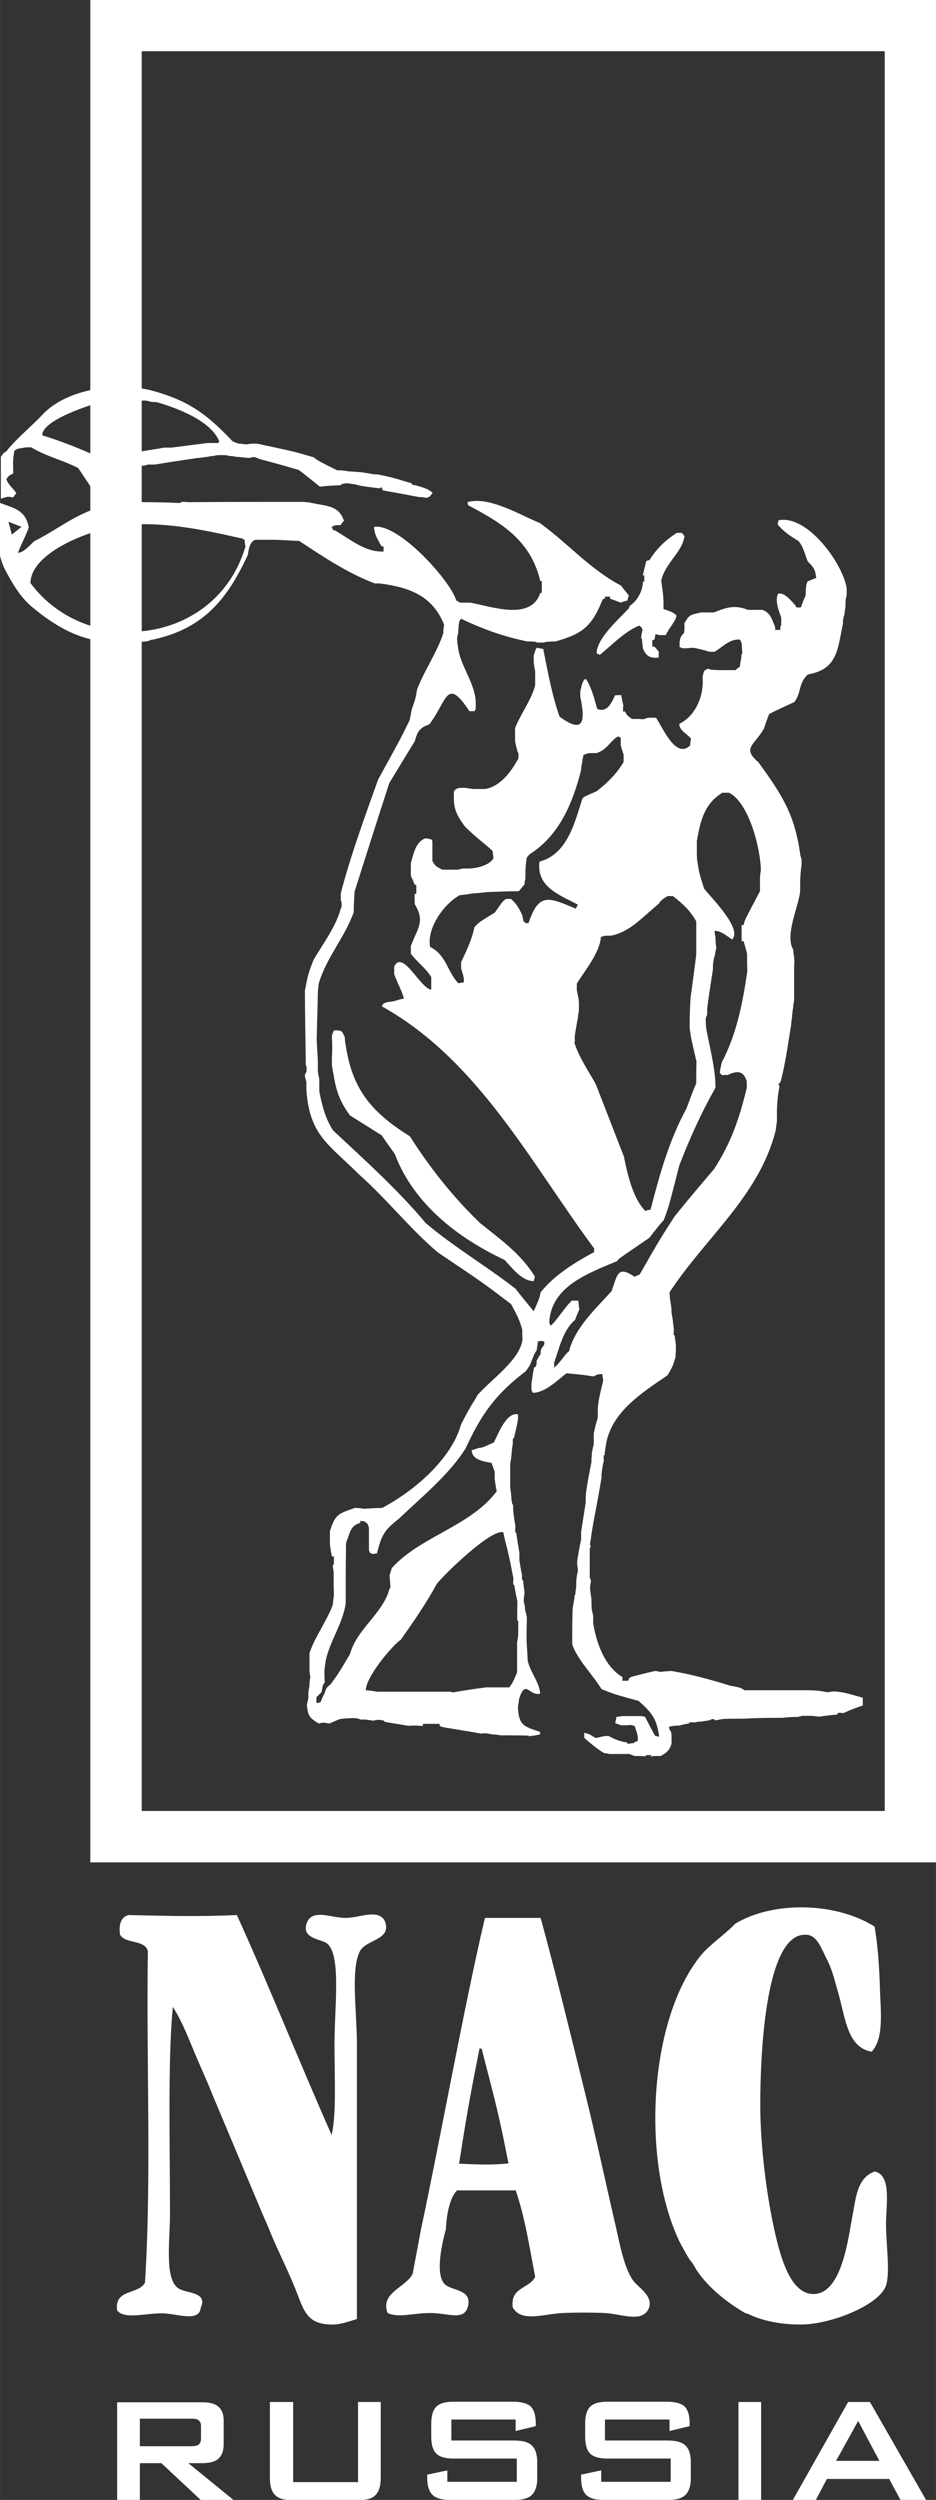 <?xml version="1.0" encoding="UTF-8"?> <!-- Creator: CorelDRAW 2021.5 --> <svg xmlns="http://www.w3.org/2000/svg" xmlns:xlink="http://www.w3.org/1999/xlink" xmlns:xodm="http://www.corel.com/coreldraw/odm/2003" xml:space="preserve" width="5.026mm" height="13.423mm" style="shape-rendering:geometricPrecision; text-rendering:geometricPrecision; image-rendering:optimizeQuality; fill-rule:evenodd; clip-rule:evenodd" viewBox="0 0 32.6 87.07"><rect x="0" y="0" width="32.6" height="87.07" fill="#333333" stroke="none"/> <defs> <style type="text/css"> <![CDATA[ .str0 {stroke:white;stroke-width:1.79;stroke-miterlimit:2.613} .fil0 {fill:none;fill-rule:nonzero} .fil1 {fill:white} .fil2 {fill:white;fill-rule:nonzero} ]]> </style> </defs> <g id="Слой_x0020_1">  <polygon class="fil0 str0" points="4.04,63.97 31.71,63.97 31.71,0.89 4.04,0.89 "></polygon> <path class="fil1" d="M0.29 18.16l0.12 0.46 0.34 -0.27 -0.46 -0.18zm22.43 43.01c-0.01,-0.01 -0.03,-0.03 -0.03,-0.04l-0.18 0c-0.01,0.01 -0.03,0.03 -0.03,0.04 -0.14,-0.01 -0.26,-0.01 -0.38,-0.01 -0.07,-0.03 -0.12,-0.05 -0.18,-0.07l-0.68 0c-0.07,-0.01 -0.14,-0.03 -0.2,-0.03 -0.26,-0.16 -0.46,-0.33 -0.69,-0.53l0 -0.18c0.16,0.04 0.16,0.04 0.39,0.18 0.12,0 0.22,-0.07 0.45,-0.07 0.22,0.12 0.41,0.2 0.66,0.23 0,0.01 0,0.03 0.01,0.05 0.07,-0.01 0.15,-0.03 0.23,-0.03l0 -0.03c0.04,-0.01 0.08,-0.03 0.12,-0.04 0.03,-0.19 -0.05,-0.34 -0.1,-0.52 -0.15,-0.05 -0.15,-0.05 -0.26,-0.03l-0.22 0c-0.07,-0.03 -0.14,-0.05 -0.2,-0.07 0.01,-0.08 0.03,-0.15 0.04,-0.22 0.08,-0.01 0.16,-0.03 0.24,-0.03l0.6 0c0.05,0 0.11,0.01 0.16,0.03 0.11,0.22 0.22,0.43 0.34,0.65 0.04,0.01 0.09,0.03 0.15,0.04 -0.09,-0.61 -0.22,-0.81 -0.72,-1.25 -0.84,-0.23 -0.84,-0.23 -1.29,-0.41 -0.3,-0.5 -0.84,-1.02 -1.02,-1.56 0,-0.37 0,-0.73 0.01,-1.08 0,-0.11 0.01,-0.22 0.03,-0.31 0.01,-0.08 0.03,-0.16 0.04,-0.23l0 -0.08c0,-0.01 0.01,-0.03 0.03,-0.03 0,-0.08 0.01,-0.16 0.03,-0.24l0 -0.09c0,-0.08 0,-0.16 0.01,-0.23 0.01,-0.09 0.03,-0.19 0.05,-0.28 -0.01,-0.11 -0.03,-0.2 -0.03,-0.3 0.04,-0.26 0.08,-0.52 0.14,-0.77l0 -0.27c0.05,-0.35 0.11,-0.69 0.16,-1.03 0,-0.11 0,-0.22 0.01,-0.33 0.05,-0.37 0.12,-0.73 0.19,-1.08 0,-0.07 0,-0.14 0.01,-0.2 0,-0.08 0.01,-0.16 0.03,-0.24 0.01,-0.07 0.03,-0.12 0.04,-0.18l0 -0.37c0.04,-0.19 0.08,-0.37 0.14,-0.54l0 -0.23c0,-0.35 0.11,-0.73 0.19,-1.08 -0.01,-0.08 -0.03,-0.15 -0.03,-0.22 -0.15,0 -0.15,0 -0.31,0.08 -0.09,-0.01 -0.18,-0.03 -0.26,-0.04 -0.23,-0.03 -0.46,-0.05 -0.68,-0.07 -0.31,0.24 -0.75,0.68 -1.17,0.68 -0.03,-0.04 -0.04,-0.08 -0.05,-0.11l0 -0.2c0.03,-0.19 0.05,-0.38 0.09,-0.57 0.07,-0.03 0.07,-0.03 0.09,-0.14l0 -0.09c0.04,-0.08 0.08,-0.16 0.14,-0.24l0 -0.1c0.01,-0.04 0.03,-0.08 0.04,-0.11 0.09,-0.11 0.09,-0.11 0.09,-0.22 -0.07,-0.04 -0.23,-0.03 -0.23,0.01l0 0.04c-0.01,0.08 -0.03,0.16 -0.04,0.26 -0.03,0.03 -0.05,0.07 -0.07,0.11 -0.01,0.01 -0.03,0.04 -0.03,0.07 -0.05,0.11 -0.09,0.22 -0.14,0.34 -0.05,0.07 -0.09,0.14 -0.14,0.2 -1.06,0.81 -1.54,1.49 -2.09,2.68 -0.57,0.92 -1.56,1.72 -2.32,2.45 -0.5,0.39 -0.61,0.56 -0.77,1.21 -0.14,0.03 -0.24,0.05 -0.28,-0.11l0 -0.77c-0.04,-0.15 -0.04,-0.15 -0.1,-0.18 -0.03,-0.05 -0.03,-0.05 -0.2,-0.07l0 0.07c-0.31,0.09 -0.34,0.26 -0.45,0.57 -0.03,0.05 -0.04,0.11 -0.05,0.18l0 0.18c-0.01,0.62 -0.01,1.25 -0.01,1.88 -0.11,0.73 -0.56,1.31 -0.7,2.01 -0.01,0.1 -0.03,0.2 -0.04,0.31 0,0.14 0,0.28 0.01,0.43 -0.07,0.09 -0.07,0.09 -0.11,0.34 -0.05,0.04 -0.09,0.08 -0.14,0.14 -0.04,0 -0.04,0 -0.04,0.23l0.07 0c0.03,-0.01 0.05,-0.03 0.08,-0.03 0.04,-0.11 0.08,-0.22 0.14,-0.31 0.03,-0.14 0.08,-0.22 0.2,-0.3 0.27,-0.37 0.27,-0.37 0.68,-1.06 0.23,-0.84 1.04,-1.33 1.34,-2.15 0.01,-0.07 0.04,-0.12 0.07,-0.18 -0.01,-0.15 -0.03,-0.3 -0.03,-0.43 0.03,-0.08 0.05,-0.16 0.08,-0.24 0.99,-1.1 2.74,-1.45 3.65,-2.67 -0.03,-0.15 -0.05,-0.28 -0.07,-0.42l0 -0.27c-0.04,-0.11 -0.08,-0.2 -0.11,-0.3 -0.27,-0.05 -0.69,-0.1 -0.69,-0.45l0.05 0c0.07,-0.03 0.14,-0.05 0.2,-0.07 0.12,-0.01 0.12,-0.01 0.52,-0.19 0.14,-0.26 0.43,-1.07 0.84,-0.98 0.01,0.19 0.01,0.19 -0.14,0.83 -0.04,0 -0.04,0 -0.04,0.2 -0.03,0.15 -0.04,0.3 -0.05,0.45 -0.01,0.01 -0.01,0.04 -0.01,0.07 -0.01,0.07 -0.03,0.14 -0.03,0.2l0 0.18 0 0.6c0.01,0.11 0.03,0.23 0.04,0.35 0,0.07 0.01,0.15 0.03,0.23 0,0.01 0.01,0.03 0.03,0.04 0,0.07 0,0.15 0.01,0.23 0.01,0.16 0.04,0.33 0.07,0.5 -0.01,0.24 -0.01,0.24 0.03,0.24 0.03,0.23 0.07,0.46 0.11,0.7l0 0.27c0.03,0.16 0.05,0.33 0.09,0.49 0,0.2 0,0.2 0.04,0.2 0.01,0.14 0.03,0.28 0.05,0.43 -0.01,0.09 -0.03,0.19 -0.03,0.3 0.01,0.05 0.03,0.11 0.04,0.18 0,0.07 0.01,0.14 0.03,0.2 0.01,0.05 0.03,0.11 0.04,0.16l0 0.15c-0.01,0.22 -0.01,0.43 -0.01,0.66 0.01,0.23 0.03,0.47 0.04,0.72 0.08,0.39 0.43,0.79 0.43,1.15 -0.39,0.09 -0.5,-0.53 -0.73,0.18 -0.01,0.1 -0.03,0.19 -0.04,0.3 0.03,0.62 0.2,0.66 0.77,0.85l0 0.09c-0.07,0.01 -0.14,0.03 -0.2,0.04 -0.07,0 -0.14,0.01 -0.19,0.03l0 -0.03c-0.3,-0.01 -0.6,-0.01 -0.89,-0.01l-0.09 0c-0.08,-0.01 -0.16,-0.03 -0.24,-0.03l-0.03 0c-0.08,-0.01 -0.16,-0.03 -0.23,-0.04 -0.07,0 -0.12,0 -0.18,0.01 -0.45,-0.08 -0.88,-0.15 -1.31,-0.22 -0.04,-0.01 -0.08,-0.03 -0.11,-0.03 -0.01,-0.01 -0.03,-0.03 -0.03,-0.04l0 -0.05 -0.58 0 0 0.07 -0.09 0c-0.07,-0.01 -0.12,-0.01 -0.18,-0.01 -0.08,0 -0.16,0 -0.23,0.01 -0.28,-0.05 -0.56,-0.09 -0.83,-0.14 -0.03,-0.05 -0.03,-0.05 -0.2,-0.07 -0.07,0 -0.14,0.01 -0.19,0.03 -0.09,-0.01 -0.19,-0.03 -0.27,-0.04l-0.18 0c-0.07,-0.03 -0.12,-0.04 -0.18,-0.05 -0.18,0 -0.35,0.01 -0.53,0.03 -0.14,0.05 -0.26,0.11 -0.38,0.16 -0.07,-0.01 -0.12,-0.03 -0.18,-0.03 -0.07,0 -0.14,0.01 -0.19,0.03 -0.31,-0.2 -0.37,-0.24 -0.41,-0.64 0.01,-0.08 0.03,-0.16 0.05,-0.24l0 -0.2c0.01,-0.09 0.03,-0.18 0.04,-0.26 0,-0.09 0.01,-0.19 0.03,-0.28 -0.01,-0.07 -0.03,-0.14 -0.03,-0.2l0 -0.64c0.2,-0.58 0.58,-1.07 0.81,-1.67 0.01,-0.12 0.03,-0.24 0.04,-0.37 -0.01,-0.27 -0.01,-0.53 -0.01,-0.79 -0.01,-0.08 -0.03,-0.16 -0.03,-0.23 0.04,0 0.04,0 0.04,-0.3l-0.07 0c-0.03,-0.15 -0.05,-0.28 -0.07,-0.42l0 -0.46c0.19,-0.6 0.3,-0.61 0.87,-0.81 0.1,0 0.2,0.01 0.31,0.03 0.2,-0.01 0.42,-0.03 0.64,-0.03 1.1,-0.58 2.41,-1.69 2.75,-2.91 0.39,-0.77 0.47,-0.81 0.57,-1.02 0.47,-0.54 1.48,-1.22 1.57,-1.94 -0.01,-0.12 -0.01,-0.23 -0.01,-0.34 -0.09,-0.34 -0.23,-0.6 -0.39,-0.89 -0.96,-0.73 -0.96,-0.73 -2.55,-1.8 -0.98,-0.83 -1.78,-1.86 -2.74,-2.71 -1.04,-1.04 -1.69,-1.34 -1.83,-2.83 -0.01,-0.14 -0.01,-0.27 -0.01,-0.41 -0.03,-0.07 -0.04,-0.14 -0.05,-0.19 0,-0.04 0.01,-0.08 0.03,-0.11 0.04,0 0.04,-0.27 0,-0.27l0 -0.11c-0.01,-0.84 -0.03,-1.67 -0.03,-2.49 0.11,-0.57 0.11,-0.57 0.3,-1.07 0.33,-0.56 0.79,-1.17 0.95,-1.79 0.04,0 0.04,-0.27 0,-0.27l0 -0.03 0 -0.23c0.34,-1.31 0.84,-2.67 1.3,-3.96 0.77,-1.4 0.77,-1.4 1.1,-2.07 0.01,-0.07 0.03,-0.14 0.04,-0.2l0 -0.01c0.01,-0.07 0.03,-0.14 0.04,-0.19 0.12,-0.34 0.12,-0.34 0.18,-0.68 0.26,-0.66 0.68,-1.26 0.91,-1.94 0,-0.11 0.01,-0.2 0.03,-0.3 -0.41,-1.02 -1.21,-1.3 -2.24,-1.44l-0.18 0c-0.96,-0.37 -1.78,-0.92 -2.63,-1.48 -0.28,-0.01 -0.57,-0.03 -0.85,-0.04l-0.37 0 -0.31 0c-0.2,0.07 -0.23,0.35 -0.26,0.53 -0.72,1.55 -1.54,2.54 -3.23,2.93 -0.17,0.04 -0.14,0.02 -0.18,0.04 -0.08,0.05 -0.19,0.04 -0.27,0.05 -0.07,0.01 -0.12,0.01 -0.18,0.01 -0.29,0.01 -0.58,-0.01 -0.87,-0.01 -1.06,0 -1.95,-0.52 -2.76,-1.19 -0.43,-0.35 -0.71,-0.84 -0.96,-1.31 -0.11,-0.21 -0.17,-0.44 -0.22,-0.66 -0.12,-0.56 0,-1.14 0,-1.69 0.47,0.19 0.93,0.23 1.04,0.87 -0.08,0.26 -0.35,0.75 -0.37,0.89 0.23,-0.05 0.38,-0.24 0.56,-0.41 0.87,-0.43 1.54,-1.04 2.52,-1.23 0.14,-0.12 0.14,-0.12 0.38,-0.52 0.26,0 0.37,0.19 0.56,0.35 0.11,0.01 0.22,0.03 0.34,0.04 0.42,0 0.84,0.01 1.27,0.03 0.03,-0.01 0.05,-0.03 0.08,-0.04 0.07,0 0.15,0 0.23,0.01 1.31,-0.01 2.64,-0.01 3.97,-0.01 0.03,0 0.05,0 0.1,0.01 0.07,0 0.15,0.01 0.23,0.03 0.51,0.11 0.93,0.08 1.11,0.62 -0.04,0.04 -0.08,0.09 -0.12,0.15 -0.07,0 -0.14,0 -0.2,0.01 -0.04,0.01 -0.08,0.04 -0.11,0.07 0.07,0.11 0.07,0.11 0.11,0.1 0.52,0.3 1.03,0.74 1.63,0.74l0.07 0 0 -0.18 -0.07 0c-0.12,-0.22 -0.26,-0.42 -0.26,-0.68 0.87,-0.13 2.68,1.91 2.86,2.56 0.04,0.03 0.08,0.05 0.14,0.08l0.35 0c0.77,0.14 2.11,0.64 2.44,-0.34l0.05 0 0 -0.41 -0.05 0c-0.33,-1.38 -1.27,-1.99 -2.51,-2.64 -0.01,-0.04 -0.03,-0.08 -0.03,-0.11 0.76,-0.22 1.86,0.46 2.53,0.73 1,0.73 1.72,1.59 2.81,2.17 0.09,0.11 0.19,0.23 0.28,0.35 -0.01,0.04 -0.03,0.09 -0.04,0.15 -0.01,0 -0.01,0.01 -0.01,0.03 -0.08,0.01 -0.16,0.04 -0.23,0.07 -0.12,-0.05 -0.24,-0.09 -0.37,-0.14l0 -0.07 -0.18 0 0 0.07c-0.03,0 -0.05,0.01 -0.08,0.03 -0.38,0.93 -0.68,1.19 -1.64,1.46 -0.08,0 -0.15,0 -0.22,0.01 -0.07,0 -0.14,0.01 -0.19,0.03l-0.22 0c-0.04,-0.01 -0.07,-0.03 -0.09,-0.03 -0.09,-0.01 -0.19,-0.01 -0.27,-0.01 -0.85,-0.18 -1.52,-0.42 -2.3,-0.79 -0.03,0.03 -0.05,0.07 -0.07,0.11 -0.01,0.12 -0.03,0.24 -0.03,0.38 -0.01,0.05 -0.03,0.11 -0.04,0.18 0,0.09 0.01,0.19 0.03,0.3 0.07,0.66 0.56,1.19 0.62,1.9l0 0.27c-0.01,0.03 -0.03,0.05 -0.04,0.08l-0.18 0c-0.81,-1.23 -0.77,-0.35 -1.4,0.46 -0.33,0.11 -0.42,0.26 -0.5,0.58 -0.3,0.49 -0.6,0.98 -0.89,1.46 -0.41,1.26 -0.81,2.52 -1.21,3.78 -0.01,0.23 -0.03,0.47 -0.03,0.72 -0.31,0.88 -0.95,1.57 -1.22,2.49 -0.01,0.11 -0.03,0.22 -0.03,0.34 -0.01,0.54 -0.03,1.08 -0.04,1.63 0.01,0.23 0.03,0.47 0.04,0.72l0 0.18 0 0.19c0.01,0.08 0.03,0.18 0.05,0.27l0 0.22c0,0.08 0,0.16 0.01,0.26 0.11,0.5 0.2,0.88 0.47,1.3 1.14,1.07 2.22,2.03 3.23,3.23 0.98,0.83 2.1,1.49 3.12,2.28 0.2,0.26 0.42,0.52 0.64,0.79 0.2,-0.46 0.2,-0.46 0.24,-0.66 0.49,-0.61 1.18,-1.03 1.86,-1.4 0,-0.04 0,-0.08 0.01,-0.12 -2.21,-2.98 -4.04,-6.57 -7.4,-8.44 0.04,-0.09 0.04,-0.09 0.16,-0.14 0.08,-0.01 0.18,-0.03 0.27,-0.04 0.11,-0.04 0.22,-0.07 0.34,-0.09 -0.07,-0.27 -0.2,-0.47 -0.34,-0.85l0 -0.27c0.3,-0.6 0.91,0.77 1.29,0.81l0 -0.09 0 -0.35c-0.19,-0.31 -0.49,-0.52 -0.71,-0.81l0 -0.27c0.24,-0.64 0.5,-0.85 0.14,-1.45 -0.01,-0.09 -0.01,-0.19 -0.01,-0.27 0,-0.04 0,-0.07 0.01,-0.1l0.05 0 0 -0.31 -0.05 0c-0.05,-0.11 -0.09,-0.22 -0.14,-0.31l0 -0.46c0.1,-0.31 0.16,-0.72 0.5,-0.85 0.05,0 0.11,0.01 0.18,0.03 0.05,0.01 0.05,0.01 0.07,0.07l0 0.68c0.09,0.19 0.15,0.2 0.34,0.31l0.54 0c0.05,-0.01 0.12,-0.03 0.19,-0.04l0.18 0c0.27,0 0.76,-0.11 0.88,-0.37 -0.01,-0.08 -0.03,-0.16 -0.03,-0.23 -0.07,-0.11 -0.62,-0.5 -0.98,-0.88 -0.33,-0.46 -0.39,-0.64 -0.37,-1.21 0.09,-0.1 0.09,-0.1 0.22,-0.12l0.18 0c0.08,0.01 0.18,0.03 0.27,0.04l0.41 0c0.53,-0.08 0.91,-0.6 1.14,-1.02 0.04,0 0.04,-0.27 0,-0.27 -0.04,-0.14 -0.07,-0.26 -0.09,-0.38l0 -0.45c0.2,-0.51 0.56,-0.96 0.7,-1.49l0 -0.5c-0.03,-0.11 -0.04,-0.22 -0.05,-0.31l0 -0.23c0.03,-0.09 0.05,-0.19 0.1,-0.27 0.07,0.01 0.15,0.03 0.23,0.04 0.16,0.79 0.3,1.6 0.57,2.36 0.83,0.61 0.91,0.19 0.72,-0.7l0 -0.18c0.03,-0.09 0.07,-0.43 0.2,-0.43 0.19,0.28 0.3,0.72 0.39,1.04 0.34,0.14 0.5,-0.2 0.62,-0.47 0.07,-0.01 0.14,-0.01 0.22,-0.01 0.01,0.11 0.04,0.23 0.07,0.35 -0.01,0.07 -0.01,0.14 -0.01,0.22l0.07 0c0.07,0.15 0.11,0.16 0.24,0.26 0.14,0 0.27,0 0.41,0.01 0.18,-0.08 0.24,-0.05 0.43,-0.05 0.23,0.33 0.69,1.46 1.19,0.96 0,-0.08 0.01,-0.16 0.03,-0.23 -0.14,-0.18 -0.41,-0.28 -0.41,-0.52 0.58,-0.28 0.87,-1 0.81,-1.64 0.05,-0.18 0.03,-0.23 0.2,-0.28 0.09,0.04 0.09,0.04 0.42,0.05l0.12 0 0.41 0c0.04,-0.04 0.09,-0.08 0.15,-0.12 0.01,-0.11 0.03,-0.22 0.05,-0.31l0 -0.1c0.04,-0.03 0.04,-0.03 0.01,-0.42l-0.01 0c-0.01,-0.04 -0.03,-0.08 -0.04,-0.11 -0.34,-0.05 -0.62,0.26 -0.89,0.42l-0.18 0c-0.14,-0.04 -0.27,-0.08 -0.41,-0.11 -0.07,-0.01 -0.12,-0.03 -0.18,-0.03 -0.35,0.03 -0.35,0.03 -0.45,-0.03 0,-0.19 -0.01,-0.31 0.12,-0.45 0.04,-0.03 0.04,-0.03 0.05,-0.18l0 -0.2c0.18,-0.3 0.19,-0.28 0.58,-0.37l0.45 0c0.45,-0.18 0.72,-0.27 1.18,-0.09l0.5 0c0.28,0.09 0.35,0.35 0.45,0.61l0 0.09 0.18 0 0 -0.09c0,-0.03 0.01,-0.05 0.03,-0.07l0 -0.27c-0.08,-0.24 -0.23,-0.58 -0.11,-0.83 0.23,-0.07 0.5,0.3 0.61,0.41 0,0.01 0,0.03 0.01,0.04 0,0.04 0.19,0.04 0.19,0 0,-0.01 0,-0.03 0.01,-0.04 0.04,-0.12 0.08,-0.23 0.14,-0.34 0,-0.14 0.01,-0.27 0.03,-0.41 0.01,-0.04 0.03,-0.07 0.04,-0.09 0.09,-0.04 0.19,-0.08 0.3,-0.12 -0.04,-0.3 -0.07,-0.35 -0.3,-0.58 -0.18,-0.52 -0.18,-0.52 -0.31,-0.7 -0.26,-0.16 -0.54,-0.34 -0.73,-0.58 0,-0.05 0.01,-0.11 0.03,-0.15 1.02,-0.2 2.25,1.54 2.37,2.37l0 0.24c-0.01,0.05 -0.03,0.11 -0.04,0.18l0 0.19c-0.01,0.1 -0.03,0.2 -0.04,0.31 -0.03,0.07 -0.04,0.14 -0.05,0.2l0 0.11c-0.01,0.07 -0.03,0.14 -0.04,0.2 -0.16,0.84 -0.24,1.4 -1.18,1.57 -0.34,0.31 -0.22,0.62 -0.47,0.96 -0.3,0.14 -0.6,0.27 -0.88,0.42 -0.07,0.16 -0.12,0.33 -0.18,0.5 -0.31,0.57 -0.79,0.68 -0.2,1.17 0.83,1.15 1.26,1.8 1.46,3.2 0.01,0.07 0.03,0.14 0.05,0.2l0 0.18c-0.03,0.18 -0.04,0.35 -0.05,0.54l0 0.39c-0.07,0.57 -0.54,1.53 -0.24,2.03 0,0.08 0.01,0.16 0.03,0.24 0,0.05 0,0.11 0.01,0.16 -0.01,0.08 -0.01,0.16 -0.01,0.24l0 0.37 0 0.75c-0.01,0.07 -0.03,0.14 -0.03,0.22 -0.01,0.07 -0.03,0.15 -0.03,0.23 -0.01,0.03 -0.01,0.05 -0.01,0.1 -0.01,0.08 -0.03,0.18 -0.03,0.27 -0.11,0.68 -0.2,1.36 -0.37,2.01 -0.03,0.03 -0.05,0.07 -0.08,0.11 0.01,0.01 0.03,0.03 0.04,0.05 -0.01,0.08 -0.03,0.16 -0.04,0.24 -0.03,0.19 -0.04,0.38 -0.05,0.58l0 0.26 0 0.14c-0.01,0.09 -0.03,0.2 -0.04,0.31 -0.57,2.29 -2.45,3.74 -3.7,5.65 0.01,0.35 0.07,0.41 0.07,0.72 0.01,0.07 0.03,0.15 0.04,0.23 0.01,0.11 0.03,0.23 0.04,0.35 -0.01,0.2 -0.01,0.2 0.03,0.2l0 0.03c0.01,0.09 0.03,0.19 0.04,0.3l0 0.22c-0.01,0.07 -0.01,0.14 -0.01,0.2 -0.09,0.31 -0.09,0.31 -0.28,0.64 -0.94,0.64 -2.03,1.33 -2.16,2.53 -0.01,0.07 -0.03,0.14 -0.03,0.22l0 0.03c-0.04,0 -0.04,0 -0.03,0.2 -0.03,0.12 -0.05,0.24 -0.07,0.38 -0.01,0.07 -0.01,0.14 -0.01,0.2 -0.15,0.96 -0.3,1.56 -0.37,2.13 -0.04,0.23 -0.04,0.23 0,0.23 -0.01,0.04 -0.03,0.08 -0.04,0.14l0 0.49 0 0.19c0,0.35 0,0.35 0.04,0.38l0 0.07c-0.01,0.07 -0.03,0.14 -0.03,0.2 0.01,0.14 0.03,0.27 0.05,0.41 0,0.11 0,0.22 0.01,0.34 0.01,0.07 0.03,0.15 0.05,0.23l0 0.04 0 0.23c0.11,0.66 0.39,1.5 1.02,1.87l0 0.04 0 0.09c0.22,0 0.22,0 0.22,-0.04l0 -0.03c0.03,-0.03 0.05,-0.05 0.1,-0.07 0.27,-0.07 0.54,-0.14 0.81,-0.2 0.05,0 0.11,0.01 0.18,0.03 0.13,-0.01 0.27,-0.03 0.41,-0.03 0.69,0.12 1.36,0.3 2.03,0.51 0.37,0.07 0.37,0.07 0.5,0.16l2.21 0c0.15,0 0.3,0.01 0.46,0.03 0.07,0.01 0.14,0.03 0.22,0.04 0.08,-0.01 0.18,-0.03 0.27,-0.03 0.33,0.04 0.33,0.04 0.96,0.22l0 0.27c-0.23,0.08 -0.45,0.16 -0.66,0.26l-0.03 0c-0.18,-0.01 -0.18,-0.01 -0.18,0.03 -0.01,0 -0.03,0.01 -0.03,0.03 -0.2,0.01 -0.41,0.04 -0.61,0.07 -0.11,-0.01 -0.22,-0.03 -0.31,-0.03l-0.27 0c-0.07,0.01 -0.12,0.03 -0.18,0.04l-0.05 0c-0.16,0 -0.33,0.01 -0.49,0.03l-0.19 0c-0.39,0 -0.79,0.01 -1.17,0.03l-0.14 0c-0.19,0 -0.37,0 -0.54,0.01 -0.09,0.01 -0.19,0.03 -0.27,0.05 -0.04,-0.03 -0.07,-0.04 -0.1,-0.05 -0.05,0.01 -0.09,0.03 -0.13,0.05 -0.1,0.01 -0.19,0.03 -0.27,0.04 -0.08,0 -0.16,0.01 -0.23,0.03l-0.01 0c-0.18,-0.01 -0.18,-0.01 -0.2,0.04 -0.11,0.01 -0.22,0.04 -0.33,0.07 -0.11,0 -0.22,0.01 -0.31,0.03 -0.11,0 0,0.16 0.03,0.2 0,0.03 0,0.07 0.01,0.11l0 0.27c-0.04,0.22 -0.18,0.35 -0.38,0.45l-0.03 0 -0.22 0c-0.03,0 -0.04,0.01 -0.05,0.03 -0.04,-0.01 -0.08,-0.03 -0.11,-0.03zm-6.98 -2.24c-0.07,-0.01 -0.12,-0.01 -0.18,-0.01l-1.95 0 -0.31 0 -0.18 0c-0.14,-0.03 -0.26,-0.04 -0.38,-0.05 0,-0.47 0.95,-1.59 1.22,-1.76 0.45,-0.64 0.88,-1.26 1.25,-1.94 0.26,-0.34 1.91,-1.94 2.32,-1.8 0.08,0.42 0.14,0.47 0.35,1.6 -0.01,0.23 -0.01,0.23 0.03,0.23 0.03,0.19 0.07,0.38 0.11,0.58 -0.01,0.68 -0.01,0.68 0.03,0.68l0 0.07 0 0.41 0 0.03c-0.01,0.08 -0.03,0.16 -0.04,0.24l0 0.23 0 0.22 0 0.2 0 0.39c-0.15,0.35 -0.15,0.35 -0.27,0.52l-0.81 0c-0.39,0.05 -0.79,0.11 -1.18,0.18zm3.48 -11.29c0.14,0.07 0.46,-0.5 0.6,-0.58 0.2,-0.81 0.94,-1.49 1.48,-2.09 0.2,-0.54 0.2,-0.92 0.8,-0.5 0.05,-0.03 0.11,-0.05 0.18,-0.08 0.68,-1.19 0.68,-1.19 1.22,-2.03 0.45,-0.56 0.91,-1.1 1.37,-1.64 0.6,-0.93 0.88,-1.76 1.14,-2.83l0 -0.23c-0.11,-0.35 -0.31,-0.39 -0.66,-0.22 -0.07,0 -0.14,0 -0.2,0.01 -0.03,-0.03 -0.05,-0.05 -0.08,-0.08 0.01,-0.12 0.04,-0.24 0.07,-0.37 0.52,-0.99 0.73,-2.07 0.89,-3.18 -0.01,-0.2 -0.01,-0.41 -0.01,-0.61 -0.04,-0.15 -0.08,-0.3 -0.12,-0.43l-0.07 0 0 -0.56 0.07 0c0.03,-0.16 0.03,-0.16 0.57,-1.18l0 -0.18 0 -0.23c0,-0.11 0.01,-0.2 0.03,-0.3 0,-0.76 -0.42,-2.39 -1.11,-2.72l-0.23 0c-0.64,0.39 -0.77,1 -0.89,1.69l0 0.28c0,0.12 0,0.24 0.01,0.37 0.07,0.45 0.07,0.45 0.24,0.99 0.18,0.26 1.36,1.4 0.98,1.78 -0.19,-0.12 -0.38,-0.3 -0.61,-0.3 0,0.07 0.01,0.14 0.03,0.22 0,0.12 0.01,0.26 0.03,0.39 -0.03,0.08 -0.04,0.16 -0.05,0.24 -0.01,0.01 -0.01,0.03 -0.01,0.04 -0.03,0.07 -0.04,0.15 -0.05,0.23 -0.01,0.07 -0.01,0.15 -0.01,0.23 -0.07,0.45 -0.14,0.89 -0.2,1.36l0 0.22c-0.03,0.04 -0.04,0.08 -0.05,0.14l0 0.05c0,0.11 0.01,0.23 0.03,0.35 0.12,0.65 0.31,1.33 0.31,1.99 -0.5,0.89 -0.89,1.75 -1.26,2.71 -0.37,1.45 -0.37,1.45 -0.54,1.9 -0.18,0.2 -0.34,0.41 -0.5,0.62 -1.1,0.75 -1.1,0.75 -1.12,0.81 -0.99,0.42 -2.3,0.87 -2.37,2.13 0.01,0.04 0.03,0.08 0.04,0.12 0.12,-0.03 0.53,-0.69 0.75,-0.87l0.19 0c0.01,0 0.03,0.01 0.04,0.03 0,0.08 0.01,0.18 0.03,0.27 -0.05,0.12 -0.11,0.24 -0.15,0.37 -0.43,0.37 -0.54,0.96 -0.73,1.49l0 0.18zm-7.62 -10.27c-0.01,-0.1 -0.03,-0.18 -0.04,-0.26l0 -0.08c0,-0.14 0,-0.27 0.01,-0.39l0 -0.35c-0.01,-0.07 -0.01,-0.13 -0.01,-0.2 0.01,-0.07 0.04,-0.14 0.07,-0.2 0.28,-0.01 0.28,0.01 0.38,0.24 0,0.08 0.01,0.18 0.03,0.27 0.23,1.57 0.93,2.36 2.24,3.18 0.68,1.08 1.5,2.11 2.43,3.01 0.77,0.62 1.41,1.06 1.92,1.87 -0.01,0.05 -0.03,0.11 -0.04,0.16 -0.42,0 -0.76,-0.47 -1.02,-0.74 -1.64,-0.77 -3.17,-1.96 -3.82,-3.69 -0.16,-0.22 -0.31,-0.43 -0.46,-0.65l-1.1 -0.69c-0.35,-0.47 -0.5,-0.89 -0.58,-1.48zm8.4 -1.07c0.16,0.52 0.49,0.99 0.75,1.46 0.33,0.84 0.65,1.68 0.98,2.52 0.12,0.6 0.31,1.46 0.75,1.9 0.05,-0.03 0.11,-0.04 0.18,-0.05 0.31,-1.21 0.65,-2.43 1.25,-3.52 0.11,-0.3 0.22,-0.6 0.34,-0.88l0 -0.18c0,-0.19 0,-0.38 0.01,-0.57 -0.07,-0.3 -0.14,-0.6 -0.2,-0.89 -0.01,-0.11 -0.03,-0.2 -0.04,-0.3 0,-0.34 0.01,-0.68 0.03,-1.02 0.07,-0.52 0.14,-1.02 0.2,-1.52l0 -0.18 0 -0.98c-0.22,-0.39 -0.47,-0.61 -0.81,-0.88l-0.19 0c-0.22,0.14 -0.22,0.14 -0.31,0.27 -0.05,0.04 -0.09,0.08 -0.14,0.12 -0.47,0.39 -0.89,0.87 -1.53,0.99l-0.19 0c-0.05,0.01 -0.11,0.03 -0.15,0.04 -0.04,0.56 -0.56,1.17 -0.84,1.63l0 0.23c0.08,0.37 0.08,0.37 0.07,0.72 -0.01,0.07 -0.03,0.15 -0.03,0.23 -0.04,0.2 -0.08,0.42 -0.11,0.64l0 0.22zm-3.69 -5.16c0.08,-0.01 0.18,-0.03 0.27,-0.03 0.14,-0.01 0.27,-0.03 0.41,-0.04 0.35,-0.01 0.72,-0.03 1.08,-0.03l0.2 -0.24c0,-0.07 0.01,-0.14 0.03,-0.2l0 -0.19 0 -0.01c0,-0.14 0.01,-0.27 0.03,-0.41 0.01,-0.12 0.01,-0.12 0.12,-0.24 1.04,-0.66 1.5,-1.79 1.79,-2.93 0,-0.08 0.01,-0.15 0.03,-0.22 0.01,-0.11 0.03,-0.2 0.05,-0.3 0.05,-0.03 0.12,-0.05 0.19,-0.07l0.27 0c0.03,-0.01 0.05,-0.03 0.1,-0.04 0.3,-0.14 0.42,-0.43 0.65,-0.54 0.03,0.01 0.05,0.03 0.09,0.04l0 0.04 0 0.23c0.03,0.09 0.05,0.2 0.1,0.31l0 0.27c-0.24,0.41 -0.57,0.73 -0.94,1.02 -0.42,0.18 -0.42,0.18 -0.49,0.24 -0.28,0.87 -0.53,1.95 -1.5,2.21 -0.11,0.88 0.68,1.15 1.34,1.5 -0.03,0.04 -0.05,0.08 -0.07,0.14 -0.92,-0.38 -1.29,-0.6 -1.65,0.5 -0.1,0.01 -0.1,0.01 -0.18,-0.07 -0.01,-0.07 -0.03,-0.14 -0.04,-0.2 -0.11,-0.24 -0.19,-0.39 -0.39,-0.57l-0.18 0c-0.12,0.09 -0.12,0.09 -0.38,0.47 -0.57,0.35 -0.57,0.35 -0.72,0.52 -0.08,0.42 -0.28,0.83 -0.46,1.21l0 0.22c0.04,0.16 0.12,0.31 0.09,0.49 -0.07,0 -0.12,0.01 -0.18,0.03 -0.39,-0.39 -0.42,-0.99 -0.99,-1.27 -0.12,-0.65 0.47,-1.49 1.03,-1.8 0.09,-0.01 0.19,-0.03 0.28,-0.03zm6.08 -8.6c-0.01,-0.1 -0.03,-0.19 -0.03,-0.27 -0.01,-0.03 -0.03,-0.05 -0.03,-0.07 0.01,-0.09 0.03,-0.18 0.05,-0.26 -0.04,-0.1 -0.04,-0.1 -0.12,-0.15 -0.5,0.2 -0.95,0.68 -1.37,1.02 -0.04,-0.03 -0.08,-0.04 -0.11,-0.05 0,-0.53 0.79,-1.21 1.12,-1.57 0.01,-0.04 0.03,-0.07 0.04,-0.09 0.26,-0.18 0.45,-0.52 0.45,-0.84l0.05 0 0 -0.22 -0.05 0c0.04,-0.18 0.08,-0.34 0.12,-0.5 0.03,-0.01 0.07,-0.03 0.11,-0.03 0.26,-0.41 0.54,-0.68 0.95,-0.95l0.18 0c0.03,0.03 0.05,0.07 0.09,0.11 -0.07,0.56 -0.66,0.92 -0.81,1.55 0.08,0.58 0.08,0.58 0.08,0.99 0.31,0.11 0.31,0.11 0.45,0.22 0,0.18 -0.28,0.47 -0.37,0.69l-0.23 0c-0.05,-0.01 -0.09,-0.03 -0.13,-0.03 -0.01,0.07 -0.03,0.14 -0.04,0.2l-0.07 0 0 0.23 0.07 0c0.05,0.05 0.11,0.12 0.16,0.19 -0.01,0.05 -0.01,0.12 -0.01,0.19 -0.3,0.04 -0.45,-0.05 -0.56,-0.35zm-21.33 -2.22c0,-1.11 2.19,-1.92 3.28,-2.03 1.46,-0.15 3.07,0.24 4.11,0.47 0.01,0.01 0.04,0.03 0.07,0.05 0,0.07 0.01,0.14 0.03,0.22 -1.01,3.45 -5.51,3.93 -7.48,1.29zm-1.03 -2.95c0.08,-0.03 0.16,-0.05 0.24,-0.07 0.05,0 0.11,0.01 0.18,0.03 0.04,-0.05 0.08,-0.11 0.12,-0.15 -0.12,-0.19 -0.27,-0.27 -0.35,-0.49 0.08,-0.12 0.08,-0.12 0.24,-0.2 -0.01,-0.5 -0.01,-0.5 0.04,-0.79 0.09,-0.07 0.09,-0.07 0.41,-0.12 0,-0.04 0.18,-0.04 0.18,0 0.5,0.31 1.11,0.45 1.63,0.72 0.14,0.2 0.28,0.42 0.43,0.64 0.04,0 0.08,0 0.14,0.01 0.42,-0.49 0.57,-0.64 1.19,-0.7 0.07,-0.01 0.15,-0.03 0.23,-0.03l0.13 0 0.18 0c0.04,-0.01 0.08,-0.03 0.14,-0.04l0.23 0c0.43,-0.07 0.87,-0.14 1.3,-0.2 0.07,-0.01 0.15,-0.03 0.23,-0.03 0.1,-0.01 0.2,-0.03 0.31,-0.04 0.05,-0.01 0.12,-0.03 0.19,-0.03l0.04 0c0,-0.04 0.5,-0.04 0.5,0 0.08,0 0.18,0.01 0.27,0.03 0.15,0.01 0.3,0.03 0.45,0.04 0.05,-0.01 0.11,-0.03 0.18,-0.03 0.05,0.01 0.12,0.04 0.19,0.07 0.45,0.12 0.89,0.24 1.36,0.38 0.24,0.19 0.49,0.38 0.73,0.58 0.24,-0.03 0.49,-0.04 0.73,-0.05 0.01,-0.04 0.01,-0.04 0.2,-0.07 0.1,0.01 0.2,0.03 0.31,0.04 0.15,0.05 0.15,0.05 0.84,0.14 0.01,-0.01 0.04,-0.03 0.07,-0.04 0.01,0.03 0.03,0.07 0.04,0.11 0.41,0.07 0.83,0.15 1.25,0.23 0.08,0 0.18,0.01 0.27,0.03 0.11,-0.03 0.11,-0.03 0.22,-0.18 -0.2,-0.14 -0.2,-0.14 -0.6,-0.26 -0.11,-0.01 -0.11,-0.01 -0.14,-0.07 -0.41,-0.11 -0.46,-0.16 -1.14,-0.3 -0.07,-0.01 -0.12,-0.01 -0.18,-0.01 -0.14,-0.03 -0.27,-0.05 -0.41,-0.07 -0.15,-0.01 -0.3,-0.03 -0.45,-0.03 -0.07,-0.01 -0.14,-0.03 -0.19,-0.03 -0.08,-0.01 -0.15,-0.01 -0.22,-0.01 -0.66,-0.33 -0.66,-0.33 -0.81,-0.45 -0.64,-0.19 -0.64,-0.19 -1.56,-0.39 -0.07,-0.01 -0.14,-0.03 -0.2,-0.04 -0.09,-0.03 -0.19,-0.04 -0.27,-0.05 -0.11,0 -0.22,0.01 -0.33,0.03 -0.09,-0.01 -0.19,-0.03 -0.27,-0.03 -0.07,-0.03 -0.14,-0.05 -0.2,-0.08 -0.87,-0.92 -1.5,-1.4 -2.75,-1.75 -1.22,-0.34 -3.02,-0.09 -3.87,0.82 -0.36,0.39 -0.93,0.85 -1.25,1.27 -0.11,0.07 -0.11,0.07 -0.2,0.2l0 1.46zm3.86 -3.39l0.18 0c0.33,-0.01 0.65,-0.03 0.99,-0.03 0.07,0.01 0.15,0.03 0.23,0.05 0.05,0 0.11,0 0.18,0.01 0.69,0.2 1.88,0.64 2.17,1.37 -0.01,0.01 -0.03,0.03 -0.04,0.05l-0.37 0c-0.42,0.05 -0.84,0.11 -1.26,0.16l-0.18 0c-0.08,0 -0.16,0.01 -0.23,0.03 -0.27,0.04 -0.54,0.08 -0.81,0.14l-0.5 0c-0.31,0.04 -0.61,0.08 -0.91,0.12 -0.61,-0.28 -1.23,-0.52 -1.87,-0.72 0,-0.5 1.46,-0.98 1.87,-1.11 0.18,-0.03 0.37,-0.05 0.56,-0.08zm-2.98 1.6c0,-0.04 0.18,-0.04 0.18,0l-0.18 0z"></path> <path class="fil1" d="M26.01 80.57c0.56,0.28 1.24,0.4 1.94,0.39 1.04,-0.02 2.69,-0.69 2.91,-1.36 0.15,-0.46 0,-1.44 0,-2.13 0,-0.7 0.2,-1.7 -0.39,-1.84 -0.63,0.22 -0.66,0.95 -0.78,1.55 -0.14,0.71 -0.35,2.72 -1.36,2.72 -0.86,-0.01 -1.21,-1.45 -1.46,-2.72 -0.22,-1.16 -0.39,-2.6 -0.39,-3.88 0,-1.9 0.2,-6.1 1.65,-5.91 0.35,0.05 0.48,0.49 0.68,0.87 0.2,0.4 0.28,0.8 0.39,1.16 0.25,0.9 0.32,1.89 1.16,2.04 0.42,-0.46 0.32,-1.33 0.29,-2.13 -0.02,-0.79 -0.08,-1.63 -0.19,-2.23 -1.43,-0.89 -3.6,-0.86 -4.85,-0.1 0,-0 -0.09,0.09 -0.1,0.1 -0.32,0.31 -0.82,0.67 -1.07,0.97 -1.84,2.21 -2.12,7.16 -0.78,9.99 0.08,0.16 0.34,0.63 0.39,0.68 0.08,0.08 0.13,0.19 0.19,0.29 0.61,0.95 1.75,1.55 1.75,1.55z"></path> <path class="fil1" d="M9.13 77.08c0.11,0.25 0.21,0.48 0.29,0.68 0.25,0.61 0.46,1 0.78,1.75 0.39,0.91 0.4,1.48 1.45,1.45 0.24,-0.01 0.58,-0.13 0.78,-0.19l0 -9.6c0,-1.1 -0.22,-2.56 0.1,-3.2 0.21,-0.43 1.14,-0.39 0.87,-1.07 -0.24,-0.43 -0.88,-0.1 -1.36,-0.1 -0.52,-0 -1.18,-0.34 -1.36,0.19 -0.18,0.52 0.48,0.55 0.68,0.68 0.54,0.34 0.29,2.22 0.29,3.49 0,1.25 0.07,2.47 -0.1,3.2 -1.12,-2.53 -2.16,-5.15 -3.3,-7.66 -1.41,0.06 -2.35,0.03 -3.78,0 -0.25,0.07 -0.34,0.31 -0.29,0.68 0.18,0.34 0.87,0.16 0.97,0.58 -0.06,3.82 0.13,7.88 -0.1,11.54 -0.22,0.43 -1.08,0.21 -0.97,0.97 0.25,0.32 0.97,0.1 1.55,0.1 0.51,0 1.31,0.33 1.36,-0.19 0.26,-0.57 -0.5,-0.49 -0.78,-0.68 -0.49,-0.34 -0.29,-1.63 -0.29,-2.62 0,-2.33 -0.08,-5.38 0.1,-7.18 0.34,0.53 0.58,1.18 0.78,1.65 0.21,0.5 0.43,0.97 0.58,1.36l1.75 4.17z"></path> <path class="fil1" d="M15.99 75.36c0.32,-2.08 0.46,-2.73 0.71,-4.01 0.08,-0.02 0.09,0.04 0.1,0.1 0.47,1.83 0.57,2.16 0.91,3.9 -0.53,0.05 -0.82,0.05 -1.72,0.01zm-1.62 3.84c-0.23,0.47 -1.14,0.65 -0.87,1.36 0.37,0.18 0.92,0 1.45,0 0.68,-0.01 1.25,0.32 1.36,-0.29 0.09,-0.51 -0.52,-0.49 -0.78,-0.68 -0.48,-0.35 0,-1.94 0,-1.94 0,0 0.02,-1 0.39,-1.36l2.04 0c0.32,0.91 0.48,1.97 0.68,3.01 -0.2,0.42 -0.88,0.35 -0.78,1.07 0.31,0.53 1.08,0.22 1.74,0.19 0.48,-0.02 0.98,-0.02 1.46,0 0.6,0.03 1.33,0.37 1.55,-0.19 0.13,-0.44 -0.41,-0.71 -0.58,-0.97 -0.3,-0.46 -0.44,-1.22 -0.58,-1.84 -0.36,-1.55 -0.69,-3.12 -1.07,-4.65 -0.52,-2.11 -1.03,-4.21 -1.55,-6.11l-1.94 0c-0.73,3.1 -1.52,7.53 -2.23,10.86l-0.29 1.55z"></path> <path class="fil2" d="M4.08 83.66l0 3.42 0.79 0 0 -1.29 0.75 0 1.38 1.29 1.14 0 -1.58 -1.29 0.46 0c0.15,0 0.42,-0.01 0.58,-0.15 0.09,-0.08 0.19,-0.23 0.19,-0.5l0 -0.81c0,-0.14 -0.01,-0.37 -0.2,-0.52 -0.16,-0.13 -0.4,-0.14 -0.56,-0.14l-2.95 0zm2.6 0.58c0.03,0 0.17,0 0.23,0.05 0.09,0.07 0.09,0.17 0.09,0.22l0 0.42c0,0.05 0,0.15 -0.09,0.22 -0.06,0.04 -0.17,0.05 -0.22,0.05l-1.82 0 0 -0.96 1.81 0zm3.51 -0.58l-0.79 0 0 2.61c0,0.15 0,0.46 0.19,0.64 0.17,0.16 0.44,0.17 0.66,0.17l2.16 0c0.22,0 0.5,-0.01 0.66,-0.17 0.19,-0.18 0.19,-0.5 0.19,-0.64l0 -2.61 -0.79 0 0 2.79 -2.26 0 0 -2.79zm7.77 0.62l0 0.39 0.7 -0.17 0 -0.1c0,-0.12 -0.01,-0.41 -0.17,-0.58 -0.16,-0.15 -0.46,-0.17 -0.63,-0.17l-2.06 0c-0.14,0 -0.43,0.01 -0.59,0.16 -0.19,0.17 -0.19,0.5 -0.19,0.65l0 0.36c0,0.15 0,0.48 0.19,0.65 0.16,0.15 0.46,0.16 0.58,0.16l2.21 0 0 0.81 -2.42 0 0 -0.4 -0.7 0.15 0 0.07c0,0.15 0,0.46 0.19,0.64 0.17,0.16 0.46,0.17 0.61,0.17l2.27 0c0.11,0 0.4,-0.01 0.57,-0.17 0.13,-0.12 0.19,-0.34 0.19,-0.55l0 -0.62c0,-0.23 -0.06,-0.44 -0.19,-0.56 -0.17,-0.16 -0.46,-0.17 -0.67,-0.17l-2.13 0 0 -0.73 2.23 0zm5.36 0l0 0.39 0.7 -0.17 0 -0.1c0,-0.12 -0.01,-0.41 -0.17,-0.58 -0.16,-0.15 -0.46,-0.17 -0.63,-0.17l-2.06 0c-0.14,0 -0.43,0.01 -0.59,0.16 -0.19,0.17 -0.19,0.5 -0.19,0.65l0 0.36c0,0.15 0,0.48 0.19,0.65 0.16,0.15 0.46,0.16 0.58,0.16l2.21 0 0 0.81 -2.42 0 0 -0.4 -0.7 0.15 0 0.07c0,0.15 0,0.46 0.18,0.64 0.17,0.16 0.46,0.17 0.61,0.17l2.27 0c0.11,0 0.4,-0.01 0.57,-0.17 0.13,-0.12 0.19,-0.34 0.19,-0.55l0 -0.62c0,-0.23 -0.06,-0.44 -0.19,-0.56 -0.17,-0.16 -0.46,-0.17 -0.67,-0.17l-2.13 0 0 -0.73 2.23 0zm3.19 -0.62l-0.79 0 0 3.42 0.79 0 0 -3.42zm3.03 0l-1.93 3.42 0.8 0 0.39 -0.74 2.17 0 0.4 0.74 0.89 0 -1.96 -3.42 -0.77 0zm-0.42 2.05l0.77 -1.39 0.74 1.39 -1.51 0z"></path> </g> </svg> 